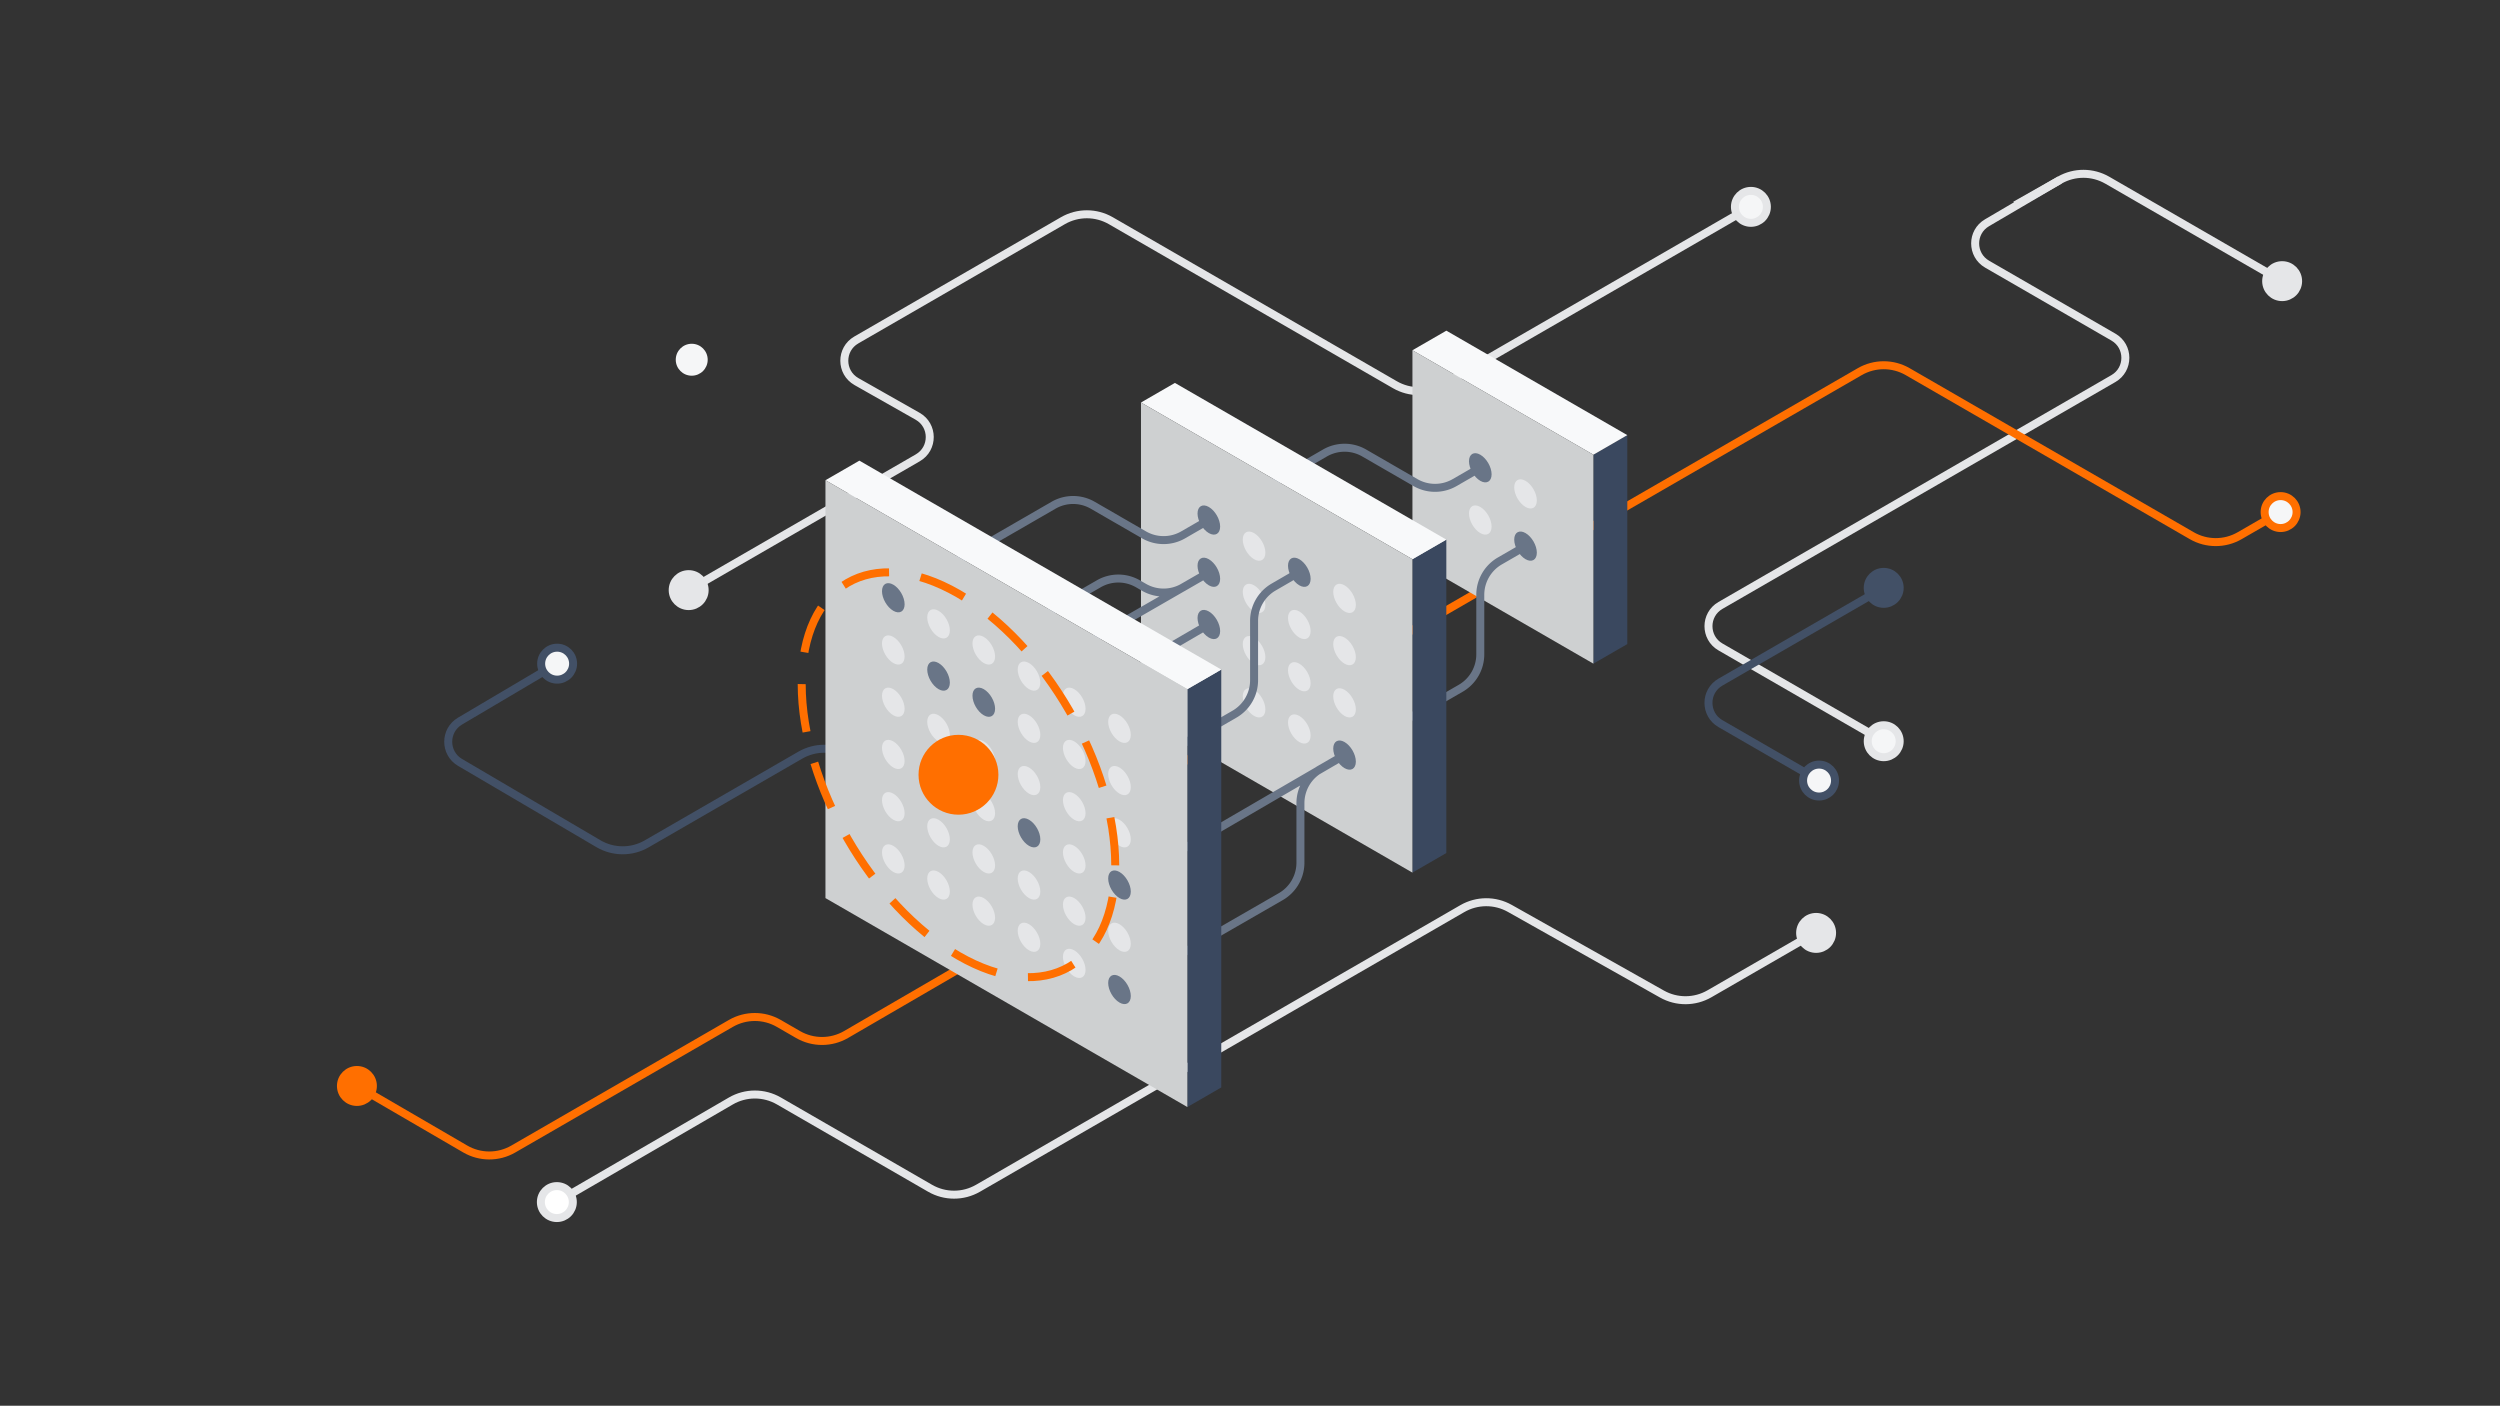 <svg height="352" width="626" xmlns="http://www.w3.org/2000/svg"><rect width="100%" height="100%" fill="#333333" stroke="none"/><g fill="none" fill-rule="evenodd"><path d="m0 352h626v-352h-626z" fill="none"/><g stroke-width="2"><path d="m471.681 185.6-40.879-23.607c-4-2.31-3.999-8.082 0-10.392l98.39-56.805c4-2.31 4-8.083 0-10.393l-31.613-18.252c-3.993-2.305-4.002-8.065-.017-10.383l18.216-10.691m-372.897 253.901 40.12-23.29c3.716-2.157 8.303-2.163 12.025-.014l37.866 21.863c3.713 2.143 8.288 2.143 12 0l77.139-44.537 44.132-25.479c3.672-2.12 8.191-2.145 11.886-.065l38.111 21.453c3.695 2.08 8.214 2.055 11.886-.065l26.705-15.418" stroke="#e5e6e8"/><path d="m89.372 271.926 27.115 15.776c3.718 2.164 8.31 2.172 12.035.021l54.488-31.459c3.713-2.143 8.287-2.143 12 0l4.83 2.789c3.723 2.149 8.313 2.143 12.03-.018l52.08-30.27c3.689-2.144 3.665-7.48-.043-9.591-3.714-2.114-3.73-7.462-.029-9.599l201.804-116.512c3.712-2.143 8.287-2.143 12 0l71.138 41.072c3.713 2.144 8.287 2.144 12 0l10.242-5.913" stroke="#ff6f00"/><path d="m139.505 166.181-24.325 14.388c-3.934 2.327-3.925 8.022.015 10.338l34.65 20.353c3.724 2.188 8.337 2.206 12.077.046l38.475-22.214c3.739-2.159 8.35-2.142 12.074.043l43.332 25.428" stroke="#425066"/><path d="m172.442 147.765 57.368-33.122c4.018-2.319 3.995-8.128-.042-10.416l-15.313-8.679c-4.036-2.288-4.06-8.096-.041-10.416l51.735-29.869c3.712-2.144 8.287-2.144 12 0l71.138 41.072c3.713 2.144 8.287 2.144 12 0l77.139-44.536" stroke="#e5e6e8"/></g><path d="m442.426 51.799c0-2.209-1.791-4-4-4s-4 1.791-4 4 1.791 4 4 4 4-1.791 4-4" fill="#f5f6f7"/><path d="m442.426 51.799c0-2.209-1.791-4-4-4s-4 1.791-4 4 1.791 4 4 4 4-1.791 4-4z" stroke="#e5e6e8" stroke-width="2"/><path d="m458.752 233.6c0-2.209-1.791-4-4-4s-4 1.791-4 4 1.791 4 4 4 4-1.791 4-4" fill="#e5e6e8"/><path d="m458.752 233.6c0-2.209-1.791-4-4-4s-4 1.791-4 4 1.791 4 4 4 4-1.791 4-4z" stroke="#e5e6e8" stroke-width="2"/><path d="m93.372 271.926c0-2.209-1.791-4-4-4s-4 1.791-4 4 1.791 4 4 4 4-1.791 4-4" fill="#ff6f00"/><path d="m93.372 271.926c0-2.209-1.791-4-4-4s-4 1.791-4 4 1.791 4 4 4 4-1.791 4-4z" stroke="#ff6f00" stroke-width="2"/><path d="m143.435 301c0-2.209-1.791-4-4-4s-4 1.791-4 4 1.791 4 4 4 4-1.791 4-4" fill="#fff"/><path d="m143.435 301c0-2.209-1.791-4-4-4s-4 1.791-4 4 1.791 4 4 4 4-1.791 4-4zm428.013-230.601-43.766-25.268c-3.678-2.124-8.205-2.145-11.903-.055l-11.149 6.3" stroke="#e5e6e8" stroke-width="2"/><path d="m475.681 185.6c0-2.209-1.791-4-4-4s-4 1.791-4 4 1.791 4 4 4 4-1.791 4-4" fill="#f5f6f7"/><path d="m475.681 185.6c0-2.209-1.791-4-4-4s-4 1.791-4 4 1.791 4 4 4 4-1.791 4-4z" stroke="#e5e6e8" stroke-width="2"/><path d="m575.448 70.399c0-2.209-1.791-4-4-4s-4 1.791-4 4 1.791 4 4 4 4-1.791 4-4" fill="#e5e6e8"/><path d="m575.448 70.399c0-2.209-1.791-4-4-4s-4 1.791-4 4 1.791 4 4 4 4-1.791 4-4z" stroke="#e5e6e8" stroke-width="2"/><path d="m176.442 147.765c0-2.209-1.791-4-4-4s-4 1.791-4 4 1.791 4 4 4 4-1.791 4-4" fill="#e5e6e8"/><path d="m176.442 147.765c0-2.209-1.791-4-4-4s-4 1.791-4 4 1.791 4 4 4 4-1.791 4-4z" stroke="#e5e6e8" stroke-width="2"/><path d="m575.062 128.223c0-2.209-1.791-4-4-4s-4 1.791-4 4 1.791 4 4 4 4-1.791 4-4" fill="#f5f6f7"/><path d="m575.062 128.223c0-2.209-1.791-4-4-4s-4 1.791-4 4 1.791 4 4 4 4-1.791 4-4z" stroke="#ff6f00" stroke-width="2"/><path d="m177.208 90.077c0-2.209-1.791-4-4-4s-4 1.791-4 4 1.791 4 4 4 4-1.791 4-4m-33.702 76.105c0-2.209-1.791-4-4-4s-4 1.791-4 4 1.791 4 4 4 4-1.791 4-4" fill="#f5f6f7"/><path d="m143.505 166.181c0-2.209-1.791-4-4-4s-4 1.791-4 4 1.791 4 4 4 4-1.791 4-4z" stroke="#425066" stroke-width="2"/><path d="m398.982 113.863v52.318l8.496-4.905v-52.318z" fill="#3a485f"/><path d="m362.168 82.799-8.495 4.905 45.308 26.159 8.496-4.905z" fill="#f8f9fa"/><path d="m353.673 87.704v52.318l45.309 26.159v-52.318z" fill="#ced0d1"/><path d="m367.832 128.578c0 1.806 1.268 4.002 2.832 4.905s2.832.171 2.832-1.635-1.268-4.002-2.832-4.905-2.832-.171-2.832 1.635" fill="#e5e6e8"/><path d="m379.16 135.117c0 1.806 1.268 4.002 2.832 4.905s2.832.171 2.832-1.635-1.268-4.002-2.832-4.905-2.832-.171-2.832 1.635m-11.327-19.619c0 1.806 1.268 4.002 2.832 4.905s2.832.171 2.832-1.635-1.268-4.002-2.832-4.905-2.832-.171-2.832 1.635" fill="#697587"/><path d="m379.16 122.038c0 1.806 1.268 4.001 2.832 4.905 1.564.903 2.832.171 2.832-1.635s-1.268-4.002-2.832-4.905-2.832-.171-2.832 1.635" fill="#e5e6e8"/><path d="m381.991 136.752-6.422 3.708c-3.036 1.752-4.905 4.991-4.905 8.495v14.898c0 3.509-1.875 6.751-4.916 8.502l-37.562 21.622m42.478-76.845-6.422 3.708c-3.036 1.752-6.775 1.752-9.81 0l-12.843-7.415a9.812 9.812 0 0 0 -9.81 0l-37.574 21.694" stroke="#697587" stroke-linecap="round" stroke-linejoin="round" stroke-width="2"/><path d="m353.666 140.027v78.477l8.495-4.905v-78.477z" fill="#3a485f"/><path d="m294.198 95.883-8.496 4.905 67.964 39.239 8.495-4.905z" fill="#f8f9fa"/><path d="m285.702 100.788v78.477l67.963 39.238v-78.476z" fill="#ced0d1"/><path d="m299.861 167.82c0 1.806 1.268 4.002 2.832 4.905s2.832.171 2.832-1.635-1.268-4.002-2.832-4.905-2.832-.171-2.832 1.635m11.327 6.54c0 1.806 1.268 4.001 2.832 4.905 1.564.903 2.832.171 2.832-1.635s-1.268-4.002-2.832-4.905-2.832-.171-2.832 1.635m11.327 6.54c0 1.806 1.268 4.002 2.832 4.905s2.832.171 2.832-1.635-1.268-4.002-2.832-4.905-2.832-.171-2.832 1.635" fill="#e5e6e8"/><path d="m333.843 187.44c0 1.806 1.268 4.002 2.832 4.905s2.832.171 2.832-1.635-1.268-4.002-2.832-4.905-2.832-.171-2.832 1.635m-33.981-32.699c0 1.806 1.268 4.002 2.832 4.905s2.832.171 2.832-1.635-1.268-4.002-2.832-4.905-2.832-.171-2.832 1.635" fill="#697587"/><path d="m311.188 161.281c0 1.806 1.268 4.002 2.832 4.905s2.832.171 2.832-1.635-1.268-4.002-2.832-4.905-2.832-.171-2.832 1.635m11.327 6.54c0 1.806 1.268 4.002 2.832 4.905s2.832.171 2.832-1.635-1.268-4.002-2.832-4.905-2.832-.171-2.832 1.635m11.327 6.54c0 1.806 1.268 4.002 2.832 4.905s2.832.171 2.832-1.635-1.268-4.002-2.832-4.905-2.832-.171-2.832 1.635" fill="#e5e6e8"/><path d="m299.861 141.662c0 1.806 1.268 4.002 2.832 4.905s2.832.171 2.832-1.635-1.268-4.002-2.832-4.905-2.832-.171-2.832 1.635" fill="#697587"/><path d="m311.188 148.201c0 1.806 1.268 4.002 2.832 4.905s2.832.171 2.832-1.635-1.268-4.002-2.832-4.905-2.832-.171-2.832 1.635m11.327 6.54c0 1.806 1.268 4.001 2.832 4.905 1.564.903 2.832.171 2.832-1.635s-1.268-4.002-2.832-4.905-2.832-.171-2.832 1.635m11.327 6.54c0 1.806 1.268 4.002 2.832 4.905s2.832.171 2.832-1.635-1.268-4.002-2.832-4.905-2.832-.171-2.832 1.635" fill="#e5e6e8"/><path d="m299.861 128.582c0 1.806 1.268 4.002 2.832 4.905s2.832.171 2.832-1.635-1.268-4.002-2.832-4.905-2.832-.171-2.832 1.635" fill="#697587"/><path d="m311.188 135.122c0 1.806 1.268 4.001 2.832 4.905 1.564.903 2.832.171 2.832-1.635s-1.268-4.002-2.832-4.905-2.832-.171-2.832 1.635" fill="#e5e6e8"/><path d="m322.516 141.662c0 1.806 1.268 4.002 2.832 4.905s2.832.171 2.832-1.635-1.268-4.002-2.832-4.905-2.832-.171-2.832 1.635" fill="#697587"/><path d="m333.843 148.201c0 1.806 1.268 4.002 2.832 4.905s2.832.171 2.832-1.635-1.268-4.002-2.832-4.905-2.832-.171-2.832 1.635" fill="#e5e6e8"/><path d="m302.693 130.218-6.422 3.708c-3.036 1.752-6.775 1.752-9.81 0l-12.843-7.415a9.812 9.812 0 0 0 -9.81 0l-37.574 21.694m31.432 21.09 45.027-25.941-6.423 3.708a9.81 9.81 0 0 1 -9.809 0l-1.522-.879a9.81 9.81 0 0 0 -9.801-.004l-40.127 23.116m101.945 19.618-6.422 3.708c-3.036 1.752-4.905 4.991-4.905 8.496v14.897c0 3.509-1.875 6.751-4.916 8.502l-37.562 21.622m7.757-82.93 11.327-6.591m-9.583 58.076 44.304-25.781m-54.871 5.521 27.031-15.606c3.034-1.752 4.905-4.991 4.905-8.496v-14.843c0-3.498 1.862-6.732 4.889-8.487l6.438-3.732" stroke="#697587" stroke-linecap="round" stroke-linejoin="round" stroke-width="2"/><path d="m297.311 172.565v104.636l8.495-4.905v-104.636z" fill="#3a485f"/><path d="m215.189 115.342-8.496 4.905 90.618 52.318 8.495-4.905z" fill="#f8f9fa"/><path d="m206.693 120.247v104.635l90.618 52.319v-104.636z" fill="#ced0d1"/><path d="m220.852 213.438c0 1.806 1.268 4.002 2.832 4.905s2.832.171 2.832-1.635-1.268-4.002-2.832-4.905-2.832-.171-2.832 1.635m11.327 6.54c0 1.806 1.268 4.001 2.832 4.905 1.564.903 2.832.171 2.832-1.635s-1.268-4.002-2.832-4.905-2.832-.171-2.832 1.635m11.327 6.54c0 1.806 1.268 4.002 2.832 4.905s2.832.171 2.832-1.635-1.268-4.002-2.832-4.905-2.832-.171-2.832 1.635m11.327 6.54c0 1.806 1.268 4.002 2.832 4.905s2.832.171 2.832-1.635-1.268-4.002-2.832-4.905-2.832-.171-2.832 1.635m11.327 6.54c0 1.806 1.268 4.002 2.832 4.905s2.832.171 2.832-1.635-1.268-4.002-2.832-4.905-2.832-.171-2.832 1.635" fill="#e5e6e8"/><path d="m277.488 246.137c0 1.806 1.268 4.002 2.832 4.905s2.832.171 2.832-1.635-1.268-4.002-2.832-4.905-2.832-.171-2.832 1.635" fill="#697587"/><path d="m220.852 200.358c0 1.806 1.268 4.002 2.832 4.905s2.832.171 2.832-1.635-1.268-4.002-2.832-4.905-2.832-.171-2.832 1.635m11.327 6.54c0 1.806 1.268 4.002 2.832 4.905s2.832.171 2.832-1.635-1.268-4.002-2.832-4.905-2.832-.171-2.832 1.635m11.327 6.54c0 1.806 1.268 4.002 2.832 4.905s2.832.171 2.832-1.635-1.268-4.002-2.832-4.905-2.832-.171-2.832 1.635m11.327 6.54c0 1.806 1.268 4.001 2.832 4.905 1.564.903 2.832.171 2.832-1.635s-1.268-4.002-2.832-4.905-2.832-.171-2.832 1.635m11.327 6.54c0 1.806 1.268 4.002 2.832 4.905s2.832.171 2.832-1.635-1.268-4.002-2.832-4.905-2.832-.171-2.832 1.635m11.327 6.54c0 1.806 1.268 4.001 2.832 4.905 1.564.903 2.832.171 2.832-1.635s-1.268-4.002-2.832-4.905-2.832-.171-2.832 1.635m-56.636-45.778c0 1.806 1.268 4.002 2.832 4.905s2.832.171 2.832-1.635-1.268-4.002-2.832-4.905-2.832-.171-2.832 1.635" fill="#e5e6e8"/><path d="m232.18 193.819c0 1.806 1.268 4.002 2.832 4.905s2.832.171 2.832-1.635-1.268-4.002-2.832-4.905-2.832-.171-2.832 1.635" fill="#697587"/><path d="m243.507 200.359c0 1.806 1.268 4.001 2.832 4.905 1.564.903 2.832.171 2.832-1.635s-1.268-4.002-2.832-4.905-2.832-.171-2.832 1.635" fill="#e5e6e8"/><path d="m254.834 206.898c0 1.806 1.268 4.002 2.832 4.905s2.832.171 2.832-1.635-1.268-4.002-2.832-4.905-2.832-.171-2.832 1.635" fill="#697587"/><path d="m266.161 213.438c0 1.806 1.268 4.002 2.832 4.905s2.832.171 2.832-1.635-1.268-4.002-2.832-4.905-2.832-.171-2.832 1.635" fill="#e5e6e8"/><path d="m277.488 219.978c0 1.806 1.268 4.002 2.832 4.905s2.832.171 2.832-1.635-1.268-4.002-2.832-4.905-2.832-.171-2.832 1.635" fill="#697587"/><path d="m220.852 174.2c0 1.806 1.268 4.002 2.832 4.905s2.832.171 2.832-1.635-1.268-4.002-2.832-4.905-2.832-.171-2.832 1.635m11.327 6.54c0 1.806 1.268 4.002 2.832 4.905s2.832.171 2.832-1.635-1.268-4.002-2.832-4.905-2.832-.171-2.832 1.635m11.327 6.54c0 1.806 1.268 4.002 2.832 4.905s2.832.171 2.832-1.635-1.268-4.002-2.832-4.905-2.832-.171-2.832 1.635m11.327 6.54c0 1.806 1.268 4.002 2.832 4.905s2.832.171 2.832-1.635-1.268-4.002-2.832-4.905-2.832-.171-2.832 1.635m11.327 6.54c0 1.806 1.268 4.002 2.832 4.905s2.832.171 2.832-1.635-1.268-4.002-2.832-4.905-2.832-.171-2.832 1.635m11.327 6.54c0 1.806 1.268 4.002 2.832 4.905s2.832.171 2.832-1.635-1.268-4.002-2.832-4.905-2.832-.171-2.832 1.635m-56.636-45.778c0 1.806 1.268 4.002 2.832 4.905s2.832.171 2.832-1.635-1.268-4.002-2.832-4.905-2.832-.171-2.832 1.635" fill="#e5e6e8"/><path d="m232.18 167.66c0 1.806 1.268 4.002 2.832 4.905s2.832.171 2.832-1.635-1.268-4.002-2.832-4.905-2.832-.171-2.832 1.635m11.327 6.54c0 1.806 1.268 4.002 2.832 4.905s2.832.171 2.832-1.635-1.268-4.002-2.832-4.905-2.832-.171-2.832 1.635" fill="#697587"/><path d="m254.834 180.74c0 1.806 1.268 4.001 2.832 4.905 1.564.903 2.832.171 2.832-1.635s-1.268-4.002-2.832-4.905-2.832-.171-2.832 1.635m11.327 6.54c0 1.806 1.268 4.002 2.832 4.905s2.832.171 2.832-1.635-1.268-4.002-2.832-4.905-2.832-.171-2.832 1.635m11.327 6.54c0 1.806 1.268 4.002 2.832 4.905s2.832.171 2.832-1.635-1.268-4.002-2.832-4.905-2.832-.171-2.832 1.635" fill="#e5e6e8"/><path d="m220.852 148.041c0 1.806 1.268 4.001 2.832 4.905 1.564.903 2.832.171 2.832-1.635s-1.268-4.002-2.832-4.905-2.832-.171-2.832 1.635" fill="#697587"/><path d="m232.18 154.581c0 1.806 1.268 4.002 2.832 4.905s2.832.171 2.832-1.635-1.268-4.002-2.832-4.905-2.832-.171-2.832 1.635m11.327 6.54c0 1.806 1.268 4.001 2.832 4.905 1.564.903 2.832.171 2.832-1.635s-1.268-4.002-2.832-4.905-2.832-.171-2.832 1.635m11.327 6.54c0 1.806 1.268 4.002 2.832 4.905s2.832.171 2.832-1.635-1.268-4.002-2.832-4.905-2.832-.171-2.832 1.635m11.327 6.54c0 1.806 1.268 4.002 2.832 4.905s2.832.171 2.832-1.635-1.268-4.002-2.832-4.905-2.832-.171-2.832 1.635m11.327 6.54c0 1.806 1.268 4.002 2.832 4.905s2.832.171 2.832-1.635-1.268-4.002-2.832-4.905-2.832-.171-2.832 1.635" fill="#e5e6e8"/><path d="m455.493 195.454-24.695-14.258c-4-2.309-4-8.083 0-10.392l40.883-23.604" stroke="#425066" stroke-width="2"/><path d="m459.493 195.454c0-2.209-1.791-4-4-4s-4 1.791-4 4 1.791 4 4 4 4-1.791 4-4" fill="#f5f6f7"/><path d="m459.493 195.454c0-2.209-1.791-4-4-4s-4 1.791-4 4 1.791 4 4 4 4-1.791 4-4z" stroke="#425066" stroke-width="2"/><path d="m475.681 147.2c0-2.209-1.791-4-4-4s-4 1.791-4 4 1.791 4 4 4 4-1.791 4-4" fill="#425066"/><path d="m475.681 147.2c0-2.209-1.791-4-4-4s-4 1.791-4 4 1.791 4 4 4 4-1.791 4-4z" stroke="#425066" stroke-width="2"/><path d="m230 194c0-5.523 4.477-10 10-10s10 4.477 10 10-4.477 10-10 10-10-4.477-10-10" fill="#ff6f00"/><path d="m200.746 171.336c0 25.033 17.575 55.474 39.254 67.991 21.68 12.516 39.255 2.37 39.255-22.664 0-25.033-17.575-55.473-39.255-67.991-21.679-12.516-39.254-2.37-39.254 22.664z" stroke="#ff6f00" stroke-dasharray="12.001 8.001" stroke-width="2"/></g></svg>